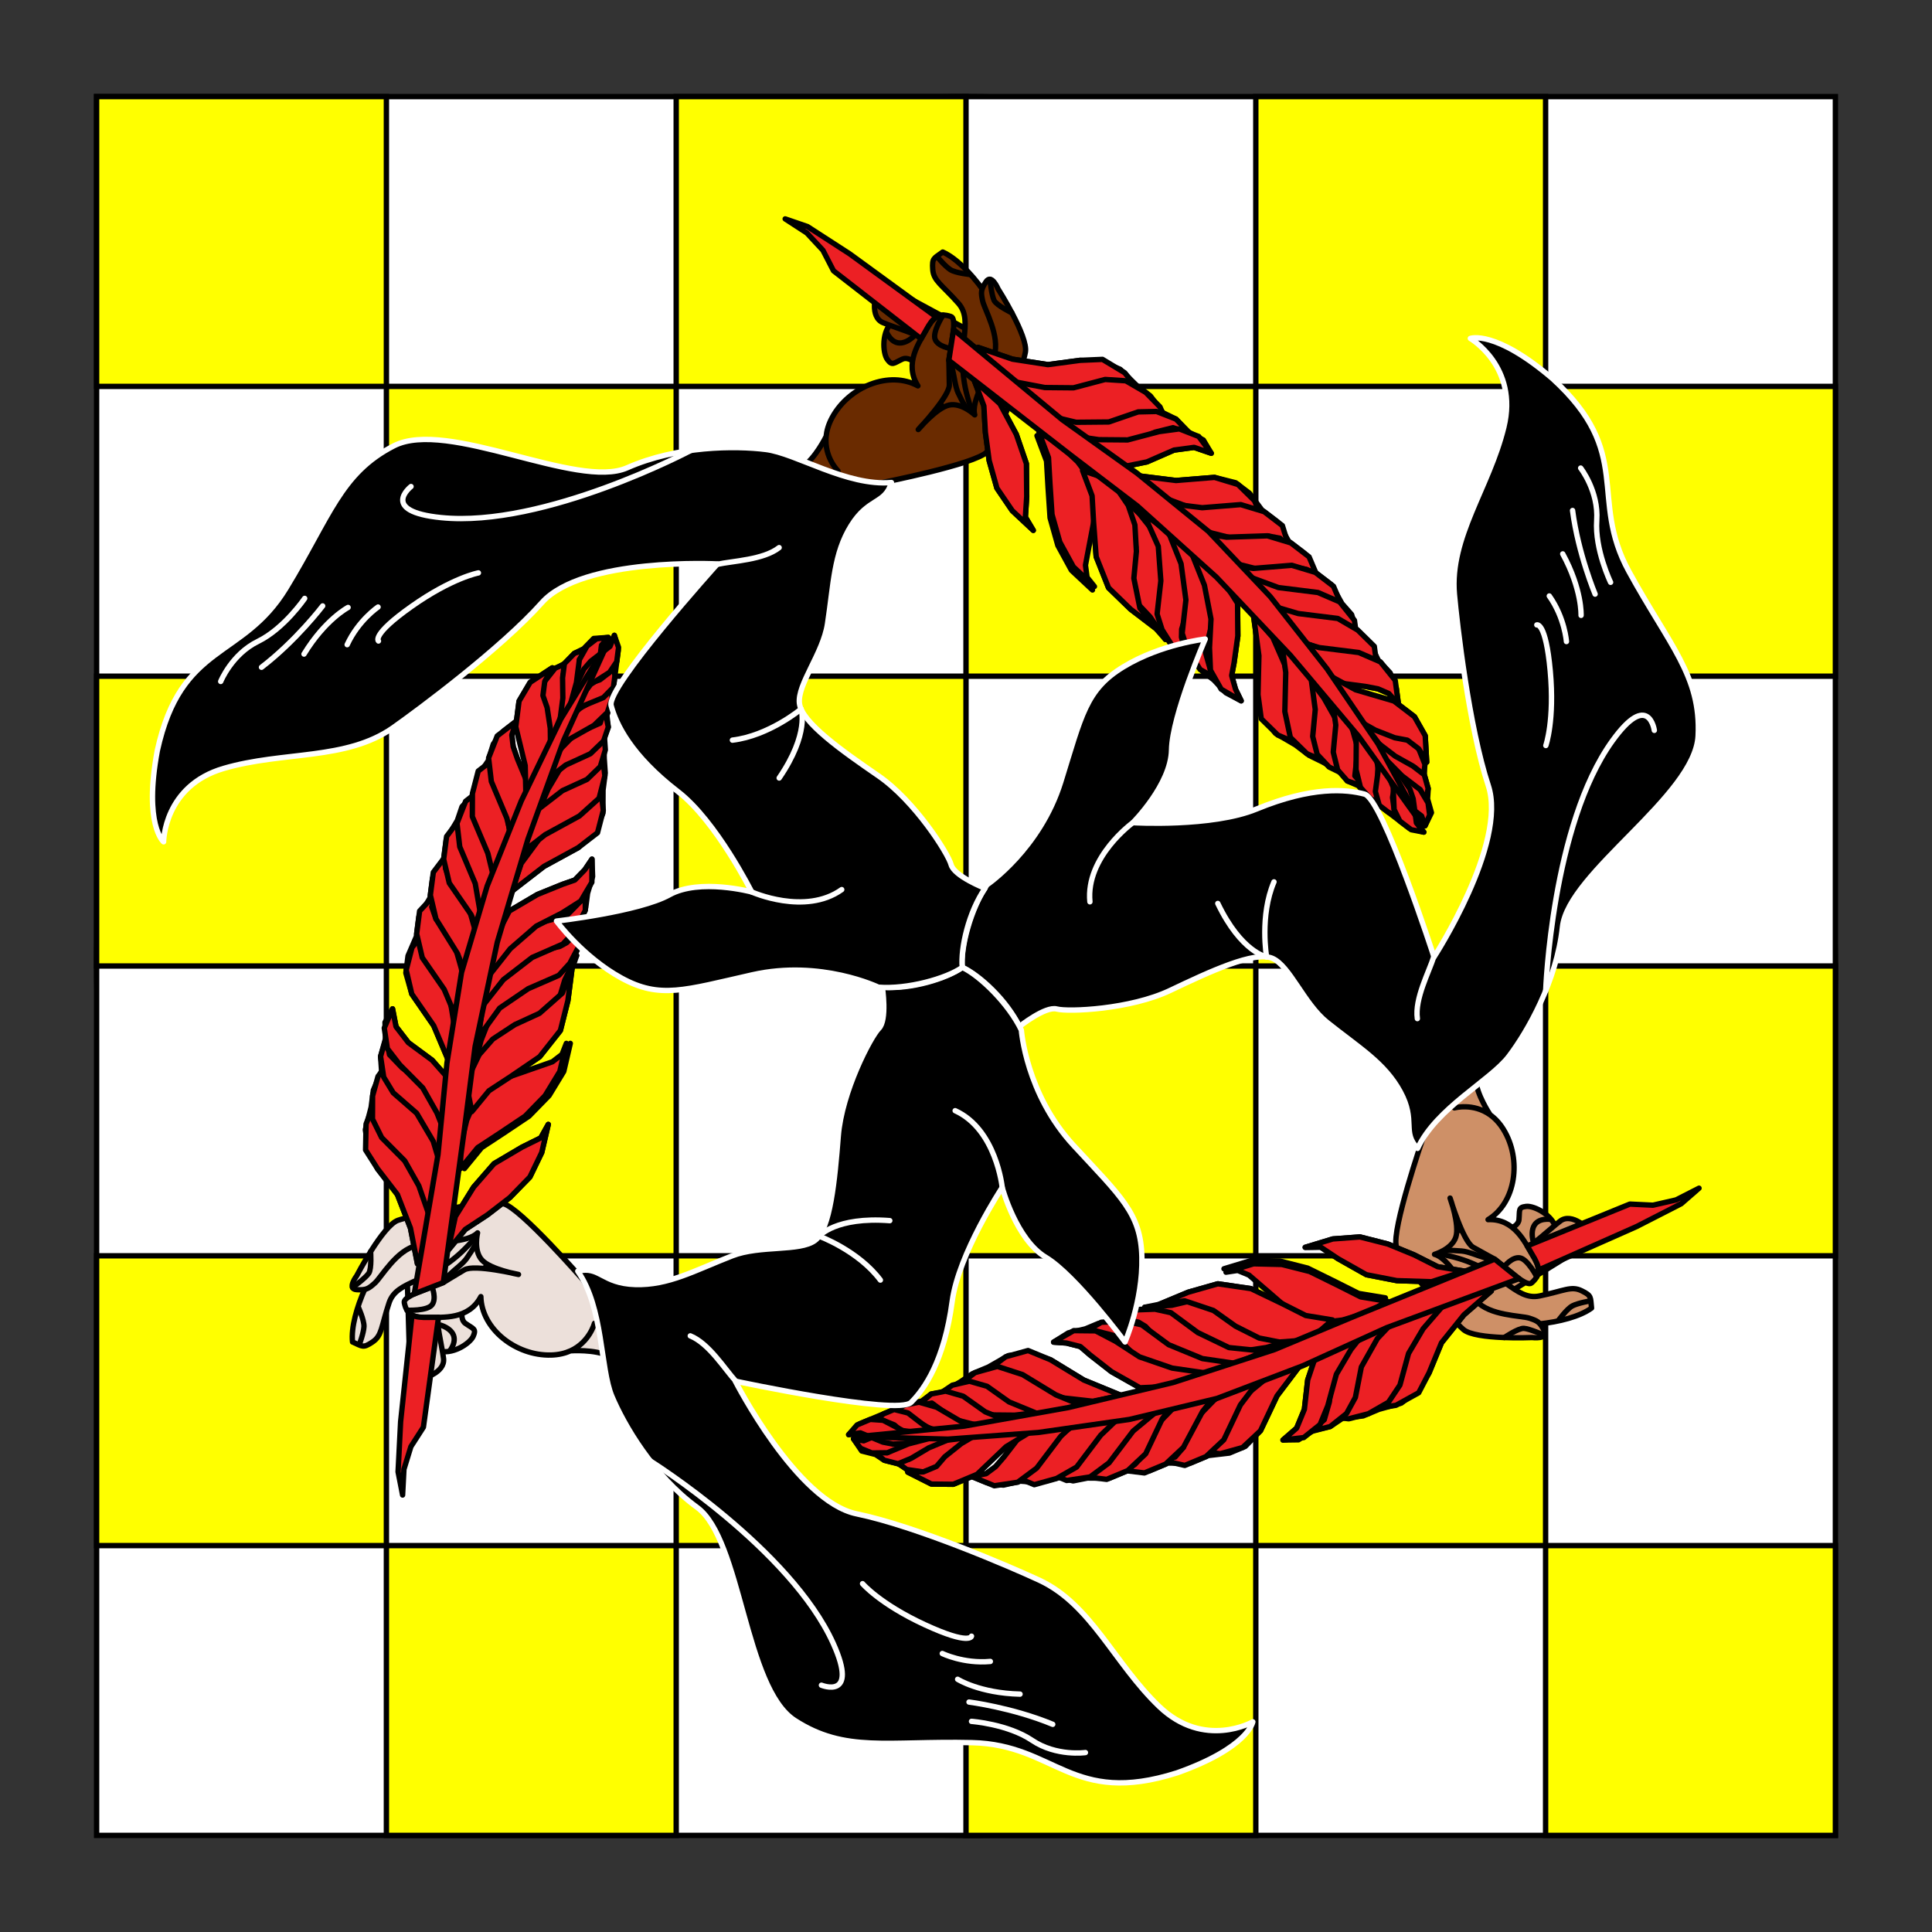 <?xml version="1.0" encoding="utf-8"?>
<!-- Generator: Adobe Illustrator 15.0.0, SVG Export Plug-In . SVG Version: 6.00 Build 0)  -->
<!DOCTYPE svg PUBLIC "-//W3C//DTD SVG 1.1//EN" "http://www.w3.org/Graphics/SVG/1.1/DTD/svg11.dtd">
<svg version="1.1" id="Layer_1" xmlns="http://www.w3.org/2000/svg" xmlns:xlink="http://www.w3.org/1999/xlink" x="0px" y="0px"
	 width="360px" height="360px" viewBox="0 0 360 360" enable-background="new 0 0 360 360" xml:space="preserve">
<rect x="0" y="0" width="360" height="360" fill="#333333" stroke="none"/>
<g id="Square">
	<g id="Field">
		<circle fill="#FFFFFF" stroke="#000000" stroke-miterlimit="10" cx="180" cy="180" r="162"/>
		<rect x="18" y="18" fill="#FFFFFF" stroke="#000000" stroke-miterlimit="10" width="324" height="324"/>
	</g>
	<g id="Layer_4_1_">
		<g>
			<rect x="126" y="126" fill="#FFFF00" stroke="#000000" stroke-miterlimit="10" width="54" height="54"/>
			<rect x="234" y="126" fill="#FFFF00" stroke="#000000" stroke-miterlimit="10" width="54" height="54"/>
			<rect x="72" y="72" fill="#FFFF00" stroke="#000000" stroke-miterlimit="10" width="54" height="54"/>
			<rect x="180" y="72" fill="#FFFF00" stroke="#000000" stroke-miterlimit="10" width="54" height="54"/>
			<rect x="72" y="288" fill="#FFFF00" stroke="#000000" stroke-miterlimit="10" width="54" height="54"/>
			<rect x="180" y="288" fill="#FFFF00" stroke="#000000" stroke-miterlimit="10" width="54" height="54"/>
			<rect x="72" y="180" fill="#FFFF00" stroke="#000000" stroke-miterlimit="10" width="54" height="54"/>
			<rect x="288" y="72" fill="#FFFF00" stroke="#000000" stroke-miterlimit="10" width="54" height="54"/>
			<rect x="288" y="288" fill="#FFFF00" stroke="#000000" stroke-miterlimit="10" width="54" height="54"/>
			<rect x="288" y="180" fill="#FFFF00" stroke="#000000" stroke-miterlimit="10" width="54" height="54"/>
			<rect x="180" y="180" fill="#FFFF00" stroke="#000000" stroke-miterlimit="10" width="54" height="54"/>
			<rect x="126" y="234" fill="#FFFF00" stroke="#000000" stroke-miterlimit="10" width="54" height="54"/>
			<rect x="234" y="234" fill="#FFFF00" stroke="#000000" stroke-miterlimit="10" width="54" height="54"/>
			<rect x="126" y="18" fill="#FFFF00" stroke="#000000" stroke-miterlimit="10" width="54" height="54"/>
			<rect x="234" y="18" fill="#FFFF00" stroke="#000000" stroke-miterlimit="10" width="54" height="54"/>
			<rect x="18" y="126" fill="#FFFF00" stroke="#000000" stroke-miterlimit="10" width="54" height="54"/>
			<rect x="18" y="234" fill="#FFFF00" stroke="#000000" stroke-miterlimit="10" width="54" height="54"/>
			<rect x="18" y="18" fill="#FFFF00" stroke="#000000" stroke-miterlimit="10" width="54" height="54"/>
		</g>
	</g>
	<g id="Layer_5_1_">
		<g>
			<g>
				<g>
					<g>
						<path fill="#ECE0DA" stroke="#000000" stroke-linejoin="round" stroke-miterlimit="10" d="M91.385,234.648l-4.676,7.309
							c0,0-1.477,3.579,0,4.627c1.477,1.045,2.092,0.982,1.477,2.398c-0.615,1.414-4.122,3.632-6.583,2.646
							c-2.46-0.983-1.476-13.135-1.476-13.135l11.259-8.646v4.801H91.385z"/>
						<path fill="none" stroke="#000000" stroke-miterlimit="10" d="M80.018,246.527c0,0,2.939,0.115,4.169,1.716
							c1.23,1.6-0.45,3.563-0.45,3.563"/>
					</g>
					<g>
						<path fill="#ECE0DA" stroke="#000000" stroke-linejoin="round" stroke-miterlimit="10" d="M76.373,255.042
							c0,0,0,1.385,1.2,1.754c1.199,0.37,5.399-1.041,5.076-3.655c-0.323-2.613-1.384-6.099-1.384-11.185
							c0-3.464,4.3-5.474,5.721-7.524c2.594-3.742,3.041-5.591,3.041-5.591l-5.902-1.132l-8.288,8.859L76.373,255.042z"/>
						<path fill="none" stroke="#000000" stroke-miterlimit="10" d="M76.261,251.167c0,0,2.581,0.948,2.881,1.976
							c0.3,1.023-0.598,3.674-0.598,3.674"/>
					</g>
					<g>
						<path fill="#ECE0DA" stroke="#000000" stroke-linejoin="round" stroke-miterlimit="10" d="M73.143,232.617
							c-3.137,2.031-8.029,12.09-7.455,17.441c1.897,0.834,1.938,1.2,3.727,0c1.79-1.199,1.605-2.86,3.082-7.291
							c1.477-4.429,7.66-3.507,14.212-10.15c6.552-6.645,2.399-4.614,2.399-4.614S76.281,230.586,73.143,232.617z"/>
						<path fill="none" stroke="#000000" stroke-miterlimit="10" d="M66.721,243.448c0,0,1.162,2.552,1.101,3.75
							c-0.061,1.2-0.893,3.429-0.893,3.429"/>
					</g>
					<g>
						<path fill="#ECE0DA" stroke="#000000" stroke-linejoin="round" stroke-miterlimit="10" d="M108.679,238.523
							c0,0-11.694-13.412-14.832-14.213c-3.138-0.8-16.858,2.092-19.689,3.075c-2.829,0.985-7.69,10.337-7.69,10.337
							s-1.872,2.461-0.044,2.584c1.828,0.123,2.239-0.168,3.427-1.229c1.19-1.063,4.039-6.188,7.813-6.979
							c3.776-0.789,9.475-0.465,11.321-2.373c0,0-0.799,3.262,0.8,5.047c1.6,1.783,6.83,2.705,6.83,2.705s-8.205-1.971-10.09-0.86
							c-1.886,1.108-3.919,2.37-3.919,2.37l-4.51,1.754c0,0-2.948,1.044-2.768,1.968c0.492,2.521,1.969,2.83,4.552,2.769
							c2.584-0.063,7.445,0.492,9.722-3.875c0.123,6.028,6.521,11.073,13.104,10.89c1.431-0.04,2.621-0.343,3.607-0.789
							c3.548-1.613,4.453-5.116,4.453-5.116s-0.905,3.503-4.453,5.116c0,0,4.575-0.318,7.099,0.974
							c2.522,1.293-0.431-6.828-0.431-6.828L108.679,238.523z"/>
						<path fill="none" stroke="#000000" stroke-linecap="round" stroke-linejoin="round" stroke-miterlimit="10" d="
							M75.837,244.137c0,0,3.75,0.18,4.658-0.998c0.907-1.179,0-3.373,0-3.373"/>
						<path fill="none" stroke="#000000" stroke-linecap="round" stroke-linejoin="round" stroke-miterlimit="10" d="M69.06,233.229
							c0,0,0.23,3.148-0.346,4.025c-0.577,0.877-3.025,2.654-3.025,2.654"/>
					</g>
					<g>
						<g>
							
								<path id="path18_3_" fill="#EC2024" stroke="#000000" stroke-linecap="round" stroke-linejoin="round" stroke-miterlimit="3" d="
								M105.436,138.243l-0.667,0.993l-2.532,2.905l-1.01,3.645l3.594-2.769l-0.599,0.461l-2.001,2.976l-1.539,3.573l-2.602,3.438
								l0.548-4.243l2.67-3.966l1.146-4.701L105.436,138.243z M104.326,134.322l1.334-1.984l-0.204,1.592l-1.935,2.451l-0.873,2.581
								l0.204-1.591L104.326,134.322z M90.967,141.764l-2.001,2.975l-1.009,3.643l-1.863,1.917l-0.874,2.58l-2.069,3.506
								l-0.48,3.712l-2.071,3.504l-0.478,3.712l-2.071,3.506l-0.479,3.718l-1.542,3.569l-0.408,3.186l1.109,3.915l4.085,5.917
								l2.889,6.843l1.08-4.176l0.085-4.838l0.785,2.258l1.216-5.232l-0.904-5.508l-0.327-1.658l2.033,5.114l1.218-5.234
								l-0.374-5.436l-0.395-1.133l2.564,5.185l1.078-4.177l0.019-4.309l0.41-3.182l0.463,0.599l1.745-5.165l0.685-5.299
								l0.138-1.062l0.443,4.909L95.6,160.15l4.788-3.694l-3.268,4.429l-1.744,5.167l5.986-4.618l6.386-3.487l3.06-2.836l1.54-3.576
								l0.02-4.308l0.409-3.183l-0.187-2.718l-0.052-3.777l0.805-2.061l-0.256-2.184l0.874-2.585l0.343-2.652l0.275-2.117
								l0.274-2.122l0.342-2.652l-0.72-2.787l-0.805,2.051l-1.797,1.386l0.208-1.593l1.266-1.453l-2.724,0.191l-1.864,1.914
								l-1.727,0.852l-1.865,1.918l-2.326,1.314l-1.401,2.514l1.471-3.042l-4.122,2.7l-2.07,3.507l-0.619,4.777l1.503,5.042
								l0.445,4.912l-1.643-3.988l-0.784-2.255l-0.255-2.19l0.873-2.586l-2.395,1.85l-1.934,2.444L90.967,141.764z M111.857,126.135
								l1.728-0.857l0.668-0.99l-0.735,1.521L111.857,126.135z M108.689,121.411l-0.735,1.523l-0.208,1.59l0.208-1.59
								L108.689,121.411z M109.564,135.537l1.13-0.394L109.564,135.537z M81.762,171.299l0.393,1.134L81.762,171.299z
								 M71.101,199.57l-1.537,3.576l-0.412,3.178l-1.078,4.183l0.579,3.847l1.709,3.455l3.694,4.789l2.428,6.243l1.299,6.638
								l1.675-4.639l0.55-4.238l1.677-4.637l1.146-4.701l0.684-5.307l1.216-5.237l-0.443-4.905l-3.76-4.258l-4.433-3.271
								l-2.306-2.99l-0.647-3.315l-1.405,2.515l0.117,3.247l-0.938,3.111L71.101,199.57z M72.966,197.657l0.069-0.53L72.966,197.657
								l-1.179-3.386l1.318,2.324l1.384,1.797l1.451,1.267l-0.991-0.668L72.966,197.657z M105.043,170.536l-0.348-0.392l1.726-0.859
								l1.865-1.917l-1.932,2.446l-0.781,0.788L105.043,170.536z M89.984,186.918l-0.82,6.359l1.997-2.973l-1.537,3.573
								l-1.009,3.644l-1.471,3.043l0.118,3.248l0.651,3.321l1.336-1.983l-1.611,4.101l-1.081,4.181l-0.014,4.312l3.198-3.9
								l4.122-2.709l4.722-3.161l3.732-3.83l2.734-4.494l1.218-5.234l-0.803,2.053l-1.8,1.381l-2.251,0.793l-6.18,1.896
								l-5.391,4.152l2.463-2.379l2.928-1.773l5.317-3.626l3.873-4.892l1.398-5.558l0.82-6.364l-0.068,0.53l0.87-2.583l-1.333,1.985
								l-0.251,0.853l0.986-2.373l1.477-3.048l-0.052-3.779l0.872-2.583l0.342-2.651l0.939-3.115l-0.119-3.245l-1.334,1.98
								l-1.865,1.917l-2.259,0.784l-4.704,1.898l-5.248,3.095l-2.806,5.032l-1.286,5.766L89.984,186.918z M104.29,176.37
								l0.599-0.461l1.377-1.255l1.867-1.915l-2.461,2.379L104.29,176.37z M83.497,232.979l3.195-3.896l4.123-2.706l4.191-3.231
								l3.735-3.824l2.206-4.566l1.216-5.238l-1.403,2.516l-3.463,1.711l-5.249,3.099l-3.799,4.357l-3.403,5.487L83.497,232.979z"/>
							
								<path id="path23_3_" fill="#EC2024" stroke="#000000" stroke-linecap="round" stroke-linejoin="round" stroke-miterlimit="3" d="
								M84.849,226.688l3.407-5.492l3.795-4.361l5.252-3.096l3.456-1.709l1.402-2.512l-1.216,5.231l-2.206,4.565l-3.728,3.828
								l-4.192,3.231l-4.123,2.706l-3.199,3.9L84.849,226.688z"/>
							
								<path id="path28_3_" fill="#EC2024" stroke="#000000" stroke-linecap="round" stroke-linejoin="round" stroke-miterlimit="3" d="
								M85.824,213.432l1.148-4.707l1.542-3.572l5.387-4.158l6.773-2.358l2.252-0.786l1.802-1.384l0.802-2.051l-1.216,5.231
								l-2.737,4.496l-3.726,3.832l-4.725,3.164l-4.122,2.703l-3.198,3.901L85.824,213.432z"/>
							
								<path id="path33_3_" fill="#EC2024" stroke="#000000" stroke-linecap="round" stroke-linejoin="round" stroke-miterlimit="3" d="
								M89.63,193.881l1.606-4.109l2.599-3.438l4.723-3.16l5.113-2.035l1.313-0.716l2.46-2.379l-2.205,4.569l-1.195,3.965
								l-4.19,3.23l-4.513,1.574l-3.591,2.77l-3.2,3.904L89.63,193.881z"/>
							
								<path id="path38_3_" fill="#EC2024" stroke="#000000" stroke-linecap="round" stroke-linejoin="round" stroke-miterlimit="3" d="
								M87.269,203.82l0.545-4.238l1.471-3.055l2.534-2.903l4.121-2.702l4.583-2.104l4.261-3.762l1.856-4.96l-0.825,6.363
								l-1.397,5.555l-3.863,4.894l-5.319,3.631l-4.123,2.702l-3.198,3.896L87.269,203.82z"/>
							
								<path id="path43_3_" fill="#EC2024" stroke="#000000" stroke-linecap="round" stroke-linejoin="round" stroke-miterlimit="3" d="
								M89.99,186.918l2.872-5.561l5.32-3.625l6.106-1.367l1.311-0.718l1.866-1.915l0.87-2.583l-0.017,4.31l-2.138,4.037
								l-2.046,2.242l-5.713,2.491l-5.321,3.623l-3.934,5.426L89.99,186.918z"/>
							
								<path id="path48_3_" fill="#EC2024" stroke="#000000" stroke-linecap="round" stroke-linejoin="round" stroke-miterlimit="3" d="
								M90.742,181.084l2.875-5.56l5.248-3.094l6.708-1.829l0.781-0.785l1.863-1.915l0.803-2.053l0.052,3.781l-2.138,4.034
								l-2.045,2.241l-5.714,2.498l-5.388,4.153l-3.865,4.898L90.742,181.084z"/>
							
								<path id="path53_3_" fill="#EC2024" stroke="#000000" stroke-linecap="round" stroke-linejoin="round" stroke-miterlimit="3" d="
								M92.026,175.321l2.872-5.561l5.254-3.088l4.696-1.903l2.259-0.786l1.861-1.915l1.335-1.983l-0.016,4.312l-2.071,3.504
								l-3.524,2.239l-4.765,2.428l-4.857,4.22l-3.867,4.899L92.026,175.321z"/>
							
								<path id="path58_3_" fill="#EC2024" stroke="#000000" stroke-linecap="round" stroke-linejoin="round" stroke-miterlimit="3" d="
								M79.39,231.371l0.618-4.77l-0.512-4.381l-3.096-5.256l-4.294-4.326l-1.382-1.798l-0.719-2.784l-0.186-2.721l-1.608,4.107
								l-0.09,4.836l2.242,3.521l3.691,4.788l2.428,6.25l1.299,6.638L79.39,231.371z"/>
							
								<path id="path63_3_" fill="#EC2024" stroke="#000000" stroke-linecap="round" stroke-linejoin="round" stroke-miterlimit="3" d="
								M82.351,220.973l0.294-6.435l-3.029-5.781l-4.29-4.327l-1.915-1.865l-0.719-2.787l0.343-2.65l-2.598,3.439l-1.011,3.639
								l-0.017,4.313l1.707,3.453l4.295,4.329l2.63,4.656l1.967,5.646L82.351,220.973z"/>
							
								<path id="path68_3_" fill="#EC2024" stroke="#000000" stroke-linecap="round" stroke-linejoin="round" stroke-miterlimit="3" d="
								M83.449,212.486l-0.377-5.438l-3.693-4.789l-4.43-3.269l-2.375-2.461l-0.65-3.318l-1.007,3.643l0.58,3.851l1.778,2.923
								l4.359,3.798l3.097,5.249l1.501,5.055L83.449,212.486z"/>
							
								<path id="path73_3_" fill="#EC2024" stroke="#000000" stroke-linecap="round" stroke-linejoin="round" stroke-miterlimit="3" d="
								M84.665,207.253l-0.376-5.438l-3.761-4.26l-4.432-3.271l-2.306-2.99l-0.647-3.315l-1.541,3.573l0.579,3.845l2.311,2.996
								l4.288,4.323l2.634,4.655l2.034,5.118L84.665,207.253z"/>
							
								<path id="path78_3_" fill="#EC2024" stroke="#000000" stroke-linecap="round" stroke-linejoin="round" stroke-miterlimit="3" d="
								M84.923,192.73l-0.905-5.506l-1.112-3.92l-1.71-3.454l-1.913-1.864l-0.188-2.719l0.272-2.119l-2.601,3.434l-1.078,4.173
								l1.04,4.447l4.09,5.918l2.89,6.847L84.923,192.73z"/>
							
								<path id="path83_3_" fill="#EC2024" stroke="#000000" stroke-linecap="round" stroke-linejoin="round" stroke-miterlimit="3" d="
								M86.877,185.975l-0.908-5.51l-1.112-3.913l-1.708-3.454l-1.915-1.865l-0.787-2.258l0.871-2.583l-3.131,3.369L77.641,174
								l1.042,4.447l4.087,5.918l2.889,6.848L86.877,185.975z"/>
							
								<path id="path88_3_" fill="#EC2024" stroke="#000000" stroke-linecap="round" stroke-linejoin="round" stroke-miterlimit="3" d="
								M88.895,178.691l-0.376-5.443l-1.111-3.916l-2.31-2.992l-1.315-2.329l-0.786-2.252l0.344-2.655l-2.6,3.439l-0.549,4.242
								l1.043,4.445l4.016,6.45l2.424,6.246L88.895,178.691z"/>
							
								<path id="path93_3_" fill="#EC2024" stroke="#000000" stroke-linecap="round" stroke-linejoin="round" stroke-miterlimit="3" d="
								M91.907,172.069l-0.909-5.507l-1.11-3.917l-1.71-3.454l-1.916-1.865l-0.715-2.787l0.272-2.12l-2.602,3.438l-0.546,4.239
								l1.043,4.445l4.085,5.919l2.888,6.846L91.907,172.069z"/>
							
								<path id="path98_3_" fill="#EC2024" stroke="#000000" stroke-linecap="round" stroke-linejoin="round" stroke-miterlimit="3" d="
								M92.059,166.703l0.688-5.306l-0.583-3.848l-1.641-3.986l-0.785-2.255l-0.189-2.721l0.805-2.052l-3.592,2.768l-1.605,4.105
								l0.511,4.378l2.887,6.844l1.23,7.171L92.059,166.703z"/>
							
								<path id="path103_3_" fill="#EC2024" stroke="#000000" stroke-linecap="round" stroke-linejoin="round" stroke-miterlimit="3" d="
								M94.405,161.078l0.685-5.308l-0.58-3.849l-1.112-3.913l-1.315-2.33l-0.256-2.188l0.872-2.581l-3.591,2.768l-1.078,4.174
								l-0.019,4.31l2.89,6.841l1.759,7.238L94.405,161.078z"/>
							
								<path id="path108_3_" fill="#EC2024" stroke="#000000" stroke-linecap="round" stroke-linejoin="round" stroke-miterlimit="3" d="
								M97.946,154.528l0.683-5.311l-0.576-3.843l-1.645-3.987l-0.786-2.257l-0.257-2.19l0.876-2.581l-3.591,2.772l-1.608,4.103
								l0.509,4.376l2.888,6.841l1.762,7.241L97.946,154.528z"/>
							
								<path id="path113_3_" fill="#EC2024" stroke="#000000" stroke-linecap="round" stroke-linejoin="round" stroke-miterlimit="3" d="
								M97.126,160.886l3.268-4.431l3.061-2.839l3.456-1.708l2.324-1.317l1.866-1.915l0.804-2.051l0.51,4.377l-1.079,4.172
								l-3.59,2.772l-6.378,3.487l-5.988,4.625L97.126,160.886z"/>
							
								<path id="path118_3_" fill="#EC2024" stroke="#000000" stroke-linecap="round" stroke-linejoin="round" stroke-miterlimit="3" d="
								M97.417,154.455l3.267-4.431l2.994-2.306l3.522-2.243l2.26-0.785l1.864-1.915l0.873-2.584l0.51,4.379l-1.077,4.175
								l-3.663,3.297l-6.378,3.49l-5.987,4.622L97.417,154.455z"/>
							
								<path id="path123_3_" fill="#EC2024" stroke="#000000" stroke-linecap="round" stroke-linejoin="round" stroke-miterlimit="3" d="
								M102.156,146.983l2.071-3.507l1.864-1.915l2.855-1.25l2.327-1.316l1.333-1.984l0.19,2.723l-0.944,3.11l-2.461,2.378
								l-4.585,2.101l-4.191,3.232L102.156,146.983z"/>
							
								<path id="path128_3_" fill="#EC2024" stroke="#000000" stroke-linecap="round" stroke-linejoin="round" stroke-miterlimit="3" d="
								M102.242,142.14l2.533-2.906l1.864-1.916l2.326-1.314l2.856-1.25l0.872-2.584l0.652,3.32l-0.875,2.584l-2.463,2.375
								l-4.583,2.104l-4.19,3.229L102.242,142.14z"/>
							
								<path id="path133_3_" fill="#EC2024" stroke="#000000" stroke-linecap="round" stroke-linejoin="round" stroke-miterlimit="3" d="
								M103.458,136.907l2.003-2.977l2.395-1.845l2.322-1.316l2.329-1.318l1.402-2.514l0.124,3.252l-0.876,2.582l-2.464,2.376
								l-4.647,2.635l-3.665,3.296L103.458,136.907z"/>
							
								<path id="path138_3_" fill="#EC2024" stroke="#000000" stroke-linecap="round" stroke-linejoin="round" stroke-miterlimit="3" d="
								M106.333,131.348l1.934-2.442l1.266-1.455l2.257-0.786l1.794-1.387l0.735-1.52l0.26,2.19l-0.276,2.119l-1.864,1.915
								l-3.985,1.641l-3.063,2.838L106.333,131.348z"/>
							
								<path id="path143_3_" fill="#EC2024" stroke="#000000" stroke-linecap="round" stroke-linejoin="round" stroke-miterlimit="3" d="
								M102.858,137.368l1.54-3.577l0.874-2.582l-0.188-2.722l-0.186-2.716l1.401-2.513l-2.857,1.246l-1.934,2.445l-0.938,3.113
								l0.441,4.909l-0.683,5.304L102.858,137.368z"/>
							
								<path id="path148_3_" fill="#EC2024" stroke="#000000" stroke-linecap="round" stroke-linejoin="round" stroke-miterlimit="3" d="
								M106.265,131.88l1.4-2.516l0.273-2.121l0.274-2.12l-0.256-2.189l1.336-1.981l-2.258,0.785l-1.864,1.914l-0.343,2.65
								l0.051,3.778l-0.546,4.242L106.265,131.88z"/>
							
								<path id="path153_3_" fill="#EC2024" stroke="#000000" stroke-linecap="round" stroke-linejoin="round" stroke-miterlimit="3" d="
								M108.794,128.969l1.933-2.444l0.808-2.05l0.271-2.12l0.273-2.124l1.268-1.453l-2.189,0.257l-1.796,1.386l-1.405,2.512
								l-0.547,4.243l-1.009,3.64L108.794,128.969z"/>
							
								<path id="path158_3_" fill="#EC2024" stroke="#000000" stroke-linecap="round" stroke-linejoin="round" stroke-miterlimit="3" d="
								M107.343,127.705l1.47-3.042l1.268-1.454l1.793-1.384l1.797-1.386l0.805-2.051l0.787,2.258l-0.342,2.648l-1.335,1.984
								l-3.522,2.242l-2.603,3.434L107.343,127.705z"/>
							
								<path id="path163_3_" fill="#EC2024" stroke="#000000" stroke-linecap="round" stroke-linejoin="round" stroke-miterlimit="3" d="
								M101.301,145.257l1.284-5.771l-0.049-3.778l-0.583-3.849l-0.788-2.255l0.343-2.653l1.404-2.51l-4.123,2.699l-2.071,3.505
								l-0.614,4.77l1.76,7.237l0.168,7.034L101.301,145.257z"/>
						</g>
						<path fill="#EC2024" stroke="#000000" stroke-linecap="round" stroke-linejoin="round" stroke-miterlimit="3" d="
							M77.186,241.109l4.431-25.971l1.66-17.039L86,181.203l4.774-16.098l6.368-15.888l7.355-15.225l8.879-14.48l-8.3,18.336
							l-6.706,18.538l-5.716,19.213l-4.125,19.405l-1.985,15.381l-3.939,28.602l0,0l-4.51,1.754c0,0-0.409,0.145-0.913,0.373
							L77.186,241.109z"/>
						
							<path id="path168_3_" fill="#EC2024" stroke="#000000" stroke-linecap="round" stroke-linejoin="round" stroke-miterlimit="3" d="
							M81.715,245.457l-2.82,20.477l-2.33,3.623l-1.295,4.215l-0.252,4.803l-0.844-4.323l0.474-9.335l2.121-19.883l-0.001,0.001
							c0.759,0.407,1.792,0.474,3.113,0.442c0.528-0.015,1.149,0,1.825-0.01L81.715,245.457z"/>
					</g>
				</g>
				<g>
					<g>
						<path fill="#CE9067" stroke="#000000" stroke-linejoin="round" stroke-miterlimit="10" d="M270.363,229.191l8.666,0.396
							c0,0,3.841-0.512,4.009-2.313c0.168-1.803-0.192-2.303,1.341-2.479c1.532-0.176,5.205,1.753,5.583,4.378
							c0.376,2.624-10.637,7.847-10.637,7.847l-13.117-5.429L270.363,229.191z"/>
						<path fill="none" stroke="#000000" stroke-miterlimit="10" d="M286.338,233.094c0,0-1.371-2.603-0.602-4.467
							c0.771-1.867,3.311-1.393,3.311-1.393"/>
					</g>
					<g>
						<path fill="#CE9067" stroke="#000000" stroke-linejoin="round" stroke-miterlimit="10" d="M295.534,231.994
							c0,0,1.196-0.691,0.918-1.917c-0.28-1.222-3.603-4.154-5.705-2.567c-2.101,1.588-4.587,4.248-8.993,6.791
							c-2.999,1.731-6.888-0.986-9.376-1.191c-4.539-0.375-6.362,0.16-6.362,0.16l1.973,5.678l11.814,2.748L295.534,231.994z"/>
						<path fill="none" stroke="#000000" stroke-miterlimit="10" d="M292.232,234.029c0,0-0.469-2.711,0.269-3.48
							c0.738-0.773,3.481-1.32,3.481-1.32"/>
					</g>
					<g>
						<path fill="#CE9067" stroke="#000000" stroke-linejoin="round" stroke-miterlimit="10" d="M277.727,246.005
							c3.328,1.701,14.483,0.908,18.834-2.267c-0.229-2.059,0.068-2.279-1.865-3.229c-1.934-0.948-3.279,0.04-7.854,0.978
							c-4.573,0.938-6.866-4.881-15.897-7.232c-9.029-2.352-5.194,0.229-5.194,0.229S274.4,244.301,277.727,246.005z"/>
						<path fill="none" stroke="#000000" stroke-miterlimit="10" d="M290.318,246.15c0,0,1.627-2.28,2.697-2.828
							c1.069-0.547,3.414-0.94,3.414-0.94"/>
					</g>
					<g>
						<path fill="#CE9067" stroke="#000000" stroke-linejoin="round" stroke-miterlimit="10" d="M265.075,212.275
							c0,0-5.769,16.834-4.894,19.951s10.238,13.555,12.508,15.513c2.269,1.959,12.797,1.491,12.797,1.491s3.065,0.393,2.26-1.254
							c-0.807-1.645-1.266-1.854-2.779-2.354c-1.513-0.499-7.379-0.402-9.949-3.275c-2.574-2.873-5.143-7.973-7.716-8.617
							c0,0,3.222-0.939,3.968-3.215c0.746-2.277-1.069-7.27-1.069-7.27s2.396,8.091,4.301,9.169c1.901,1.08,4.011,2.209,4.011,2.209
							l3.772,3.028c0,0,2.379,2.031,3.089,1.414c1.939-1.688,1.468-3.119,0.122-5.326c-1.347-2.208-3.297-6.693-8.218-6.48
							c5.16-3.121,6.33-11.187,2.877-16.795c-0.75-1.219-1.605-2.099-2.485-2.729c-3.17-2.269-6.657-1.297-6.657-1.297
							s3.487-0.972,6.657,1.297c0,0-2.563-3.805-2.704-6.637c-0.143-2.83-5.699,3.789-5.699,3.789L265.075,212.275z"/>
						<path fill="none" stroke="#000000" stroke-linecap="round" stroke-linejoin="round" stroke-miterlimit="10" d="
							M286.355,237.911c0,0-1.72-3.339-3.193-3.534c-1.473-0.197-2.921,1.686-2.921,1.686"/>
						<path fill="none" stroke="#000000" stroke-linecap="round" stroke-linejoin="round" stroke-miterlimit="10" d="
							M280.297,249.234c0,0,2.612-1.773,3.659-1.713c1.049,0.063,3.813,1.291,3.813,1.291"/>
					</g>
					<g>
						<g>
							
								<path id="path18_2_" fill="#EC2024" stroke="#000000" stroke-linecap="round" stroke-linejoin="round" stroke-miterlimit="3" d="
								M179.851,265.225l1.192,0.08l3.782,0.742l3.661-0.949l-4.195-1.728l0.7,0.288l3.577,0.244l3.863-0.455l4.276,0.535
								l-3.948,1.646l-4.769-0.329l-4.646,1.359L179.851,265.225z M177.011,268.146l-2.387-0.164l1.482-0.621l3.089,0.451
								l2.671-0.535l-1.479,0.619L177.011,268.146z M190.133,275.993l3.576,0.246l3.661-0.945l2.592,0.651l2.671-0.53l4.07,0.039
								l3.456-1.44l4.069,0.041l3.453-1.441l4.071,0.039l3.46-1.443l3.862-0.45l2.961-1.237l2.836-2.92l3.082-6.496l4.481-5.924
								l-4.156,1.152l-4.23,2.346l1.563-1.809l-5.141,1.563l-4.318,3.539l-1.273,1.112l3.414-4.317l-5.143,1.562l-4.521,3.043
								l-0.784,0.907l3.209-4.813l-4.156,1.155l-3.74,2.138l-2.963,1.236l0.289-0.701l-5.346,1.072l-4.932,2.058l-0.989,0.408
								l4.031-2.837l0.49-0.206l-5.595-2.298l5.471,0.616l5.346-1.074l-6.99-2.874l-6.215-3.788l-3.984-1.232l-3.867,0.455
								l-3.74,2.137l-2.961,1.237l-2.26,1.521l-3.246,1.933l-2.186,0.334l-1.764,1.314l-2.676,0.535l-2.467,1.029l-1.971,0.821
								l-1.975,0.823l-2.468,1.029l-2.054,2.016l2.179-0.329l2.099,0.862l-1.483,0.619l-1.89-0.371l1.527,2.265l2.588,0.657
								l1.602,1.068l2.595,0.656l2.301,1.355l2.877-0.043l-3.37,0.248l4.4,2.221l4.072,0.039l4.445-1.854l3.613-3.822l4.033-2.842
								l-2.634,3.418l-1.562,1.808l-1.769,1.313l-2.677,0.539l2.801,1.147l3.084,0.454L190.133,275.993z M166.153,265.718
								l-1.605-1.069l-1.191-0.084l1.684-0.123L166.153,265.718z M163.647,270.823l1.686-0.125l1.48-0.615l-1.48,0.615
								L163.647,270.823z M175.442,263l-0.906-0.779L175.442,263z M220.313,269.199l0.787-0.907L220.313,269.199z M250.129,264.296
								l3.866-0.457l2.956-1.231l4.16-1.157l3.043-2.425l2.136-3.207l2.302-5.596l4.193-5.224l5.098-4.442l-4.854,0.867
								l-3.944,1.643l-4.854,0.867l-4.643,1.356l-4.938,2.062l-5.145,1.563l-4.027,2.839l-1.808,5.386l-0.617,5.475l-1.436,3.492
								l-2.55,2.218l2.881-0.038l2.754-1.727l3.162-0.744L250.129,264.296z M247.539,263.637l-0.493,0.204L247.539,263.637
								l-2.342,2.715l1.353-2.304l0.865-2.101l0.371-1.887l-0.083,1.191L247.539,263.637z M208.012,249.417l-0.164,0.498
								l-1.606-1.065l-2.593-0.656l3.082,0.449l1.072,0.282L208.012,249.417z M229.729,254.27l5.922-2.474l-3.575-0.241l3.864-0.455
								l3.66-0.947l3.369-0.25l2.754-1.725l2.551-2.225l-2.387-0.166l4.357-0.654l4.158-1.154l3.742-2.143l-4.977-0.82l-4.407-2.214
								l-5.1-2.509l-5.183-1.316l-5.262-0.121l-5.143,1.562l2.181-0.331l2.093,0.87l1.813,1.554l4.733,4.403l6.291,2.592
								l-3.289-0.942l-3.002-1.648l-5.799-2.793l-6.174-0.909l-5.51,1.567l-5.922,2.475l0.492-0.205l-2.67,0.536l2.385,0.161
								l0.861-0.209l-2.547,0.334l-3.377,0.245l-3.246,1.934l-2.675,0.537l-2.467,1.029l-3.169,0.745l-2.75,1.725l2.382,0.163
								l2.592,0.66l1.81,1.563l3.996,3.121l5.305,3l5.76-0.086l5.637-1.77L229.729,254.27z M213.443,247.152l-0.7-0.286
								l-1.774-0.565l-2.592-0.66l3.291,0.94L213.443,247.152z M272.863,236.857l-4.973-0.82l-4.406-2.217l-4.893-2.016
								l-5.181-1.322l-5.06,0.375l-5.146,1.565l2.88-0.044l3.215,2.146l5.307,2.996l5.675,1.109l6.454,0.204L272.863,236.857z"/>
							
								<path id="path23_2_" fill="#EC2024" stroke="#000000" stroke-linecap="round" stroke-linejoin="round" stroke-miterlimit="3" d="
								M266.74,238.832l-6.461-0.205l-5.676-1.105l-5.307-3l-3.21-2.139l-2.875,0.04l5.14-1.562l5.059-0.375l5.179,1.316
								l4.896,2.014l4.404,2.219l4.979,0.818L266.74,238.832z"/>
							
								<path id="path28_2_" fill="#EC2024" stroke="#000000" stroke-linecap="round" stroke-linejoin="round" stroke-miterlimit="3" d="
								M254.771,244.614l-4.65,1.36l-3.866,0.45l-6.293-2.588l-5.429-4.685l-1.809-1.557l-2.099-0.869l-2.177,0.33l5.139-1.563
								l5.264,0.122l5.181,1.31l5.103,2.513l4.402,2.217l4.979,0.82L254.771,244.614z"/>
							
								<path id="path33_2_" fill="#EC2024" stroke="#000000" stroke-linecap="round" stroke-linejoin="round" stroke-miterlimit="3" d="
								M235.936,251.093l-4.36,0.662l-4.276-0.53l-5.098-2.51l-4.32-3.41l-1.275-0.777l-3.291-0.942l5.059-0.375l4.031-0.946
								l4.896,2.012l3.619,3.123l4.194,1.726l4.979,0.819L235.936,251.093z"/>
							
								<path id="path38_2_" fill="#EC2024" stroke="#000000" stroke-linecap="round" stroke-linejoin="round" stroke-miterlimit="3" d="
								M245.725,248.169l-3.945,1.647l-3.377,0.252l-3.781-0.742l-4.402-2.217l-4.111-2.92l-5.389-1.81l-5.225,0.873l5.924-2.468
								l5.508-1.566l6.168,0.899l5.807,2.79l4.398,2.221l4.977,0.818L245.725,248.169z"/>
							
								<path id="path43_2_" fill="#EC2024" stroke="#000000" stroke-linecap="round" stroke-linejoin="round" stroke-miterlimit="3" d="
								M229.729,254.264l-6.252,0.291l-5.799-2.795l-4.234-4.604l-1.279-0.776l-2.592-0.657l-2.674,0.536l3.742-2.142l4.564-0.166
								l2.965,0.65l5.016,3.701l5.799,2.797l6.666,0.692L229.729,254.264z"/>
							
								<path id="path48_2_" fill="#EC2024" stroke="#000000" stroke-linecap="round" stroke-linejoin="round" stroke-miterlimit="3" d="
								M224.298,256.529l-6.252,0.289l-5.304-2.998l-4.939-4.894l-1.066-0.284l-2.592-0.656l-2.18,0.33l3.248-1.936l4.563-0.166
								l2.964,0.651l5.02,3.7l6.289,2.59l6.177,0.898L224.298,256.529z"/>
							
								<path id="path53_2_" fill="#EC2024" stroke="#000000" stroke-linecap="round" stroke-linejoin="round" stroke-miterlimit="3" d="
								M218.666,258.296l-6.252,0.296l-5.303-3.006l-3.995-3.116l-1.812-1.563l-2.589-0.655l-2.386-0.165l3.742-2.144l4.072,0.043
								l3.701,1.933l4.483,2.913l6.084,2.095l6.177,0.898L218.666,258.296z"/>
							
								<path id="path58_2_" fill="#EC2024" stroke="#000000" stroke-linecap="round" stroke-linejoin="round" stroke-miterlimit="3" d="
								M273.523,241.217l-4.438,1.85l-3.54,2.634l-3.003,5.31l-1.602,5.883l-0.863,2.096L258.025,261l-2.265,1.521l4.362-0.662
								l4.232-2.34l1.93-3.703l2.303-5.592l4.197-5.227l5.098-4.441L273.523,241.217z"/>
							
								<path id="path63_2_" fill="#EC2024" stroke="#000000" stroke-linecap="round" stroke-linejoin="round" stroke-miterlimit="3" d="
								M263.04,243.852l-5.722,2.963l-3.491,5.514l-1.603,5.879l-0.656,2.591l-2.057,2.019l-2.467,1.029l4.275,0.526l3.658-0.942
								l3.742-2.142l2.139-3.205l1.603-5.884l2.716-4.605l3.906-4.525L263.04,243.852z"/>
							
								<path id="path68_2_" fill="#EC2024" stroke="#000000" stroke-linecap="round" stroke-linejoin="round" stroke-miterlimit="3" d="
								M255.139,247.145l-4.521,3.045l-2.299,5.593l-0.616,5.472l-0.944,3.287l-2.549,2.223l3.658-0.949l3.044-2.426l1.644-3.002
								l1.109-5.674l2.997-5.307l3.627-3.827L255.139,247.145z"/>
							
								<path id="path73_2_" fill="#EC2024" stroke="#000000" stroke-linecap="round" stroke-linejoin="round" stroke-miterlimit="3" d="
								M250.001,248.708l-4.524,3.045l-1.807,5.386l-0.617,5.475l-1.436,3.492l-2.549,2.217l3.867-0.45l3.037-2.425l1.438-3.5
								l1.603-5.875l2.715-4.608l3.414-4.319L250.001,248.708z"/>
							
								<path id="path78_2_" fill="#EC2024" stroke="#000000" stroke-linecap="round" stroke-linejoin="round" stroke-miterlimit="3" d="
								M237.294,255.745l-4.317,3.537l-2.836,2.921l-2.137,3.209L227.346,268l-2.262,1.521l-1.973,0.824l4.277,0.534l4.151-1.151
								l3.332-3.125l3.079-6.502l4.482-5.927L237.294,255.745z"/>
							
								<path id="path83_2_" fill="#EC2024" stroke="#000000" stroke-linecap="round" stroke-linejoin="round" stroke-miterlimit="3" d="
								M230.466,257.43l-4.315,3.543l-2.834,2.92l-2.14,3.205l-0.655,2.592l-1.563,1.811l-2.673,0.536l4.482,1.026l3.944-1.646
								l3.33-3.125l3.084-6.499l4.483-5.925L230.466,257.43z"/>
							
								<path id="path88_2_" fill="#EC2024" stroke="#000000" stroke-linecap="round" stroke-linejoin="round" stroke-miterlimit="3" d="
								M223.15,259.326l-4.524,3.047l-2.838,2.921l-1.437,3.497l-1.357,2.302l-1.559,1.808l-2.472,1.031l4.279,0.529l3.946-1.646
								l3.328-3.123l3.576-6.705l4.198-5.221L223.15,259.326z"/>
							
								<path id="path93_2_" fill="#EC2024" stroke="#000000" stroke-linecap="round" stroke-linejoin="round" stroke-miterlimit="3" d="
								M215.91,260.027l-4.314,3.541l-2.839,2.918l-2.136,3.21l-0.657,2.592l-2.057,2.011l-1.972,0.825l4.275,0.535l3.946-1.646
								l3.327-3.127l3.082-6.498l4.486-5.924L215.91,260.027z"/>
							
								<path id="path98_2_" fill="#EC2024" stroke="#000000" stroke-linecap="round" stroke-linejoin="round" stroke-miterlimit="3" d="
								M211.188,262.58l-4.94,2.059l-3.041,2.426l-2.631,3.416l-1.56,1.808l-2.264,1.522l-2.179,0.33l4.192,1.728l4.357-0.664
								l3.536-2.631l4.483-5.923l5.594-4.65L211.188,262.58z"/>
							
								<path id="path103_2_" fill="#EC2024" stroke="#000000" stroke-linecap="round" stroke-linejoin="round" stroke-miterlimit="3" d="
								M205.143,263.359l-4.94,2.063l-3.042,2.426l-2.834,2.92l-1.359,2.305l-1.767,1.316l-2.671,0.535l4.191,1.727l4.153-1.155
								l3.741-2.136l4.48-5.926l5.389-5.144L205.143,263.359z"/>
							
								<path id="path108_2_" fill="#EC2024" stroke="#000000" stroke-linecap="round" stroke-linejoin="round" stroke-miterlimit="3" d="
								M197.7,263.568l-4.941,2.063l-3.04,2.421l-2.631,3.418l-1.563,1.811l-1.769,1.316l-2.672,0.531l4.192,1.725l4.357-0.658
								l3.536-2.629l4.479-5.922l5.391-5.146L197.7,263.568z"/>
							
								<path id="path113_2_" fill="#EC2024" stroke="#000000" stroke-linecap="round" stroke-linejoin="round" stroke-miterlimit="3" d="
								M203.613,261.1l-5.471-0.615l-3.988-1.23l-3.207-2.139l-2.303-1.354l-2.59-0.657l-2.18,0.328l3.535-2.631l4.152-1.15
								l4.195,1.724l6.207,3.78l6.999,2.873L203.613,261.1z"/>
							
								<path id="path118_2_" fill="#EC2024" stroke="#000000" stroke-linecap="round" stroke-linejoin="round" stroke-miterlimit="3" d="
								M197.9,264.063l-5.473-0.614l-3.492-1.439l-3.703-1.929l-1.812-1.564l-2.59-0.656l-2.673,0.537l3.537-2.633l4.154-1.154
								l4.687,1.522l6.212,3.779l6.994,2.874L197.9,264.063z"/>
							
								<path id="path123_2_" fill="#EC2024" stroke="#000000" stroke-linecap="round" stroke-linejoin="round" stroke-miterlimit="3" d="
								M189.061,263.695l-4.074-0.041l-2.59-0.656l-2.509-1.85l-2.302-1.355l-2.386-0.163l2.264-1.524l3.166-0.738l3.289,0.943
								l4.111,2.92l4.895,2.013L189.061,263.695z"/>
							
								<path id="path128_2_" fill="#EC2024" stroke="#000000" stroke-linecap="round" stroke-linejoin="round" stroke-miterlimit="3" d="
								M184.823,266.042l-3.784-0.742l-2.591-0.655l-2.301-1.356l-2.51-1.849l-2.674,0.537l2.55-2.227l2.676-0.533l3.288,0.945
								l4.111,2.915l4.895,2.017L184.823,266.042z"/>
							
								<path id="path133_2_" fill="#EC2024" stroke="#000000" stroke-linecap="round" stroke-linejoin="round" stroke-miterlimit="3" d="
								M179.683,267.605l-3.58-0.246l-2.794-1.151l-2.302-1.353l-2.305-1.358l-2.877,0.043l2.754-1.731l2.674-0.531l3.289,0.945
								l4.606,2.707l4.688,1.525L179.683,267.605z"/>
							
								<path id="path138_2_" fill="#EC2024" stroke="#000000" stroke-linecap="round" stroke-linejoin="round" stroke-miterlimit="3" d="
								M173.432,267.895l-3.083-0.451l-1.894-0.373l-1.808-1.562l-2.1-0.856l-1.684,0.123l1.768-1.32l1.972-0.821l2.591,0.657
								l3.414,2.631l3.989,1.232L173.432,267.895z"/>
							
								<path id="path143_2_" fill="#EC2024" stroke="#000000" stroke-linecap="round" stroke-linejoin="round" stroke-miterlimit="3" d="
								M180.382,267.893l-3.866,0.457l-2.674,0.533l-2.262,1.523l-2.258,1.519l-2.878,0.044l2.508,1.852l3.084,0.451l3.166-0.744
								l4.03-2.836l4.934-2.061L180.382,267.893z"/>
							
								<path id="path148_2_" fill="#EC2024" stroke="#000000" stroke-linecap="round" stroke-linejoin="round" stroke-miterlimit="3" d="
								M173.926,267.688l-2.879,0.047l-1.974,0.822l-1.973,0.822l-1.769,1.316l-2.384-0.166l1.81,1.563l2.59,0.657l2.467-1.03
								l3.247-1.932l3.946-1.646L173.926,267.688z"/>
							
								<path id="path153_2_" fill="#EC2024" stroke="#000000" stroke-linecap="round" stroke-linejoin="round" stroke-miterlimit="3" d="
								M170.141,266.953l-3.083-0.452l-2.179,0.326l-1.972,0.825l-1.975,0.822l-1.892-0.369l1.316,1.767l2.099,0.864l2.878-0.039
								l3.947-1.649l3.657-0.946L170.141,266.953z"/>
							
								<path id="path158_2_" fill="#EC2024" stroke="#000000" stroke-linecap="round" stroke-linejoin="round" stroke-miterlimit="3" d="
								M169.771,268.84l-3.37,0.249l-1.893-0.371l-2.096-0.86l-2.098-0.863l-2.179,0.329l1.563-1.812l2.464-1.025l2.386,0.162
								l3.702,1.93l4.276,0.537L169.771,268.84z"/>
							
								<path id="path163_2_" fill="#EC2024" stroke="#000000" stroke-linecap="round" stroke-linejoin="round" stroke-miterlimit="3" d="
								M187.993,265.298l-5.642,1.772l-3.246,1.934l-3.043,2.428l-1.558,1.812l-2.471,1.028l-2.875,0.039l4.398,2.221l4.072,0.041
								l4.438-1.854l5.388-5.142l6.006-3.663L187.993,265.298z"/>
						</g>
						<path fill="#EC2024" stroke="#000000" stroke-linecap="round" stroke-linejoin="round" stroke-miterlimit="3" d="
							M283.061,238.254l-24.707,9.15l-15.586,7.08l-15.996,6.091l-16.328,3.916l-16.942,2.427l-16.862,1.243l-16.979-0.449
							l20.029-1.979l19.407-3.463l19.495-4.654l18.869-6.131l14.313-5.971l26.735-10.891h0.001l3.772,3.029
							c0,0,0.329,0.281,0.782,0.604L283.061,238.254z"/>
						
							<path id="path168_2_" fill="#EC2024" stroke="#000000" stroke-linecap="round" stroke-linejoin="round" stroke-miterlimit="3" d="
							M284.561,232.161l19.144-7.797l4.303,0.206l4.3-0.985l4.283-2.183l-3.32,2.894l-8.322,4.256l-18.28,8.105v0.002
							c-0.022-0.861-0.481-1.79-1.172-2.918c-0.274-0.45-0.575-0.996-0.919-1.577L284.561,232.161z"/>
					</g>
				</g>
				<g>
					<g>
						<path fill="#6A2B00" stroke="#000000" stroke-linejoin="round" stroke-miterlimit="10" d="M176.165,76.925l-3.992-7.704
							c0,0-2.363-3.068-4.007-2.313c-1.645,0.755-1.899,1.319-2.816,0.079c-0.919-1.24-1.085-5.385,1-7.024
							c2.084-1.638,12.113,5.29,12.113,5.29l1.858,14.072L176.165,76.925z"/>
						<path fill="none" stroke="#000000" stroke-miterlimit="10" d="M171.558,61.14c0,0-1.569,2.487-3.569,2.752
							c-2.001,0.266-2.859-2.17-2.859-2.17"/>
					</g>
					<g>
						<path fill="#6A2B00" stroke="#000000" stroke-linejoin="round" stroke-miterlimit="10" d="M166.006,53.727
							c0,0-1.198-0.692-2.119,0.162c-0.918,0.856-1.797,5.198,0.628,6.225c2.425,1.025,5.973,1.85,10.379,4.393
							c3,1.731,2.589,6.459,3.652,8.716c1.945,4.119,3.322,5.429,3.322,5.429l3.932-4.545L182.273,62.5L166.006,53.727z"/>
						<path fill="none" stroke="#000000" stroke-miterlimit="10" d="M169.419,55.567c0,0-2.112,1.761-3.149,1.508
							c-1.038-0.252-2.884-2.354-2.884-2.354"/>
					</g>
					<g>
						<path fill="#6A2B00" stroke="#000000" stroke-linejoin="round" stroke-miterlimit="10" d="M187.043,62.142
							c-0.189-3.733-6.456-12.998-11.379-15.178c-1.669,1.228-2.008,1.08-1.863,3.229c0.146,2.149,1.674,2.821,4.773,6.313
							c3.097,3.493-0.794,8.387,1.685,17.384c2.479,8.998,2.798,4.386,2.798,4.386S187.232,65.875,187.043,62.142z"/>
						<path fill="none" stroke="#000000" stroke-miterlimit="10" d="M180.873,51.165c0,0-2.787-0.27-3.797-0.922
							c-1.008-0.654-2.52-2.487-2.52-2.487"/>
					</g>
					<g>
						<path fill="#6A2B00" stroke="#000000" stroke-linejoin="round" stroke-miterlimit="10" d="M164.16,89.964
							c0,0,17.462-3.422,19.724-5.739c2.263-2.317,6.617-15.644,7.181-18.587c0.563-2.945-5.105-11.829-5.105-11.829
							s-1.195-2.852-2.217-1.33c-1.02,1.52-0.973,2.022-0.646,3.583c0.322,1.56,3.34,6.591,2.137,10.255
							c-1.203,3.666-4.334,8.438-3.604,10.991c0,0-2.425-2.322-4.769-1.83c-2.346,0.492-5.759,4.561-5.759,4.561
							s5.808-6.12,5.79-8.309c-0.018-2.187-0.093-4.578-0.093-4.578l0.738-4.782c0,0,0.571-3.076-0.321-3.381
							c-2.43-0.836-3.434,0.288-4.673,2.557c-1.238,2.269-4.148,6.203-1.503,10.357c-5.284-2.908-12.852,0.111-15.984,5.905
							c-0.68,1.258-1.014,2.44-1.119,3.518c-0.379,3.877,2.205,6.415,2.205,6.415s-2.583-2.537-2.205-6.415
							c0,0-2.014,4.121-4.394,5.659c-2.38,1.539,6.129,3.043,6.129,3.043L164.16,89.964z"/>
						<path fill="none" stroke="#000000" stroke-linecap="round" stroke-linejoin="round" stroke-miterlimit="10" d="
							M175.718,58.715c0,0-2.03,3.158-1.464,4.533c0.565,1.375,2.92,1.688,2.92,1.688"/>
						<path fill="none" stroke="#000000" stroke-linecap="round" stroke-linejoin="round" stroke-miterlimit="10" d="M188.555,58.3
							c0,0-2.844-1.375-3.313-2.313c-0.471-0.938-0.787-3.948-0.787-3.948"/>
					</g>
					<g>
						<g>
							
								<path id="path18_1_" fill="#EC2024" stroke="#000000" stroke-linecap="round" stroke-linejoin="round" stroke-miterlimit="3" d="
								M252.625,137.295l-0.525-1.074l-1.25-3.645l-2.651-2.698l0.603,4.497l-0.101-0.75l-1.576-3.221l-2.327-3.119l-1.675-3.971
								l3.399,2.596l2.1,4.294l3.498,3.343L252.625,137.295z M256.577,138.294l1.05,2.148l-1.275-0.973l-1.156-2.901l-1.797-2.045
								l1.273,0.972L256.577,138.294z M256.811,123.004l-1.576-3.22l-2.649-2.697l-0.729-2.57l-1.797-2.047l-2-3.544l-2.977-2.272
								l-1.999-3.546l-2.976-2.27l-2.002-3.546l-2.979-2.274l-2.319-3.12l-2.554-1.945l-3.946-0.997l-7.168,0.579l-7.369-0.919
								l3.076,3.023l4.146,2.492l-2.347-0.447l3.922,3.668l5.224,1.972l1.601,0.546l-5.443-0.797l3.921,3.671l4.897,2.395
								l1.178,0.225l-5.772-0.372l3.079,3.022l3.721,2.172l2.553,1.945l-0.752,0.101l3.603,4.094l4.248,3.242l0.849,0.652
								l-4.473-2.071l-0.425-0.322l0.807,5.994l-2.2-5.045l-3.604-4.094l1.006,7.493l-0.173,7.275l0.926,4.067l2.329,3.122
								l3.719,2.172l2.555,1.944l2.444,1.197l3.3,1.844l1.381,1.727l2.02,0.871l1.804,2.049l2.125,1.622l1.696,1.298l1.699,1.299
								l2.126,1.622l2.772,0.771l-1.375-1.723l-0.301-2.249l1.275,0.976l0.625,1.822l1.197-2.453l-0.726-2.571l0.125-1.921
								l-0.728-2.575l0.022-2.673l-1.478-2.47l1.9,2.795l-0.277-4.919l-2.004-3.546l-3.823-2.925l-5.119-1.218l-4.478-2.072
								l4.276,0.571l2.345,0.448l2.023,0.875l1.803,2.049l-0.404-3l-1.149-2.897L256.811,123.004z M259.902,148.911l-0.125,1.925
								l0.525,1.073l-0.951-1.396L259.902,148.911z M265.576,148.529l-0.951-1.397l-1.273-0.975l1.273,0.975L265.576,148.529z
								 M252.902,142.225l-0.221,1.174L252.902,142.225z M235.836,100.266l-1.178-0.227L235.836,100.266z M216.684,76.896
								l-2.33-3.12l-2.545-1.944l-3.082-3.025l-3.623-1.42l-3.844-0.248l-5.996,0.803l-6.619-1.019l-6.398-2.193l3.179,3.77
								l3.397,2.596l3.174,3.77l3.498,3.342l4.254,3.245l3.926,3.674l4.473,2.069l5.565-1.127l5.054-2.204l3.74-0.503l3.195,1.098
								l-1.475-2.474l-2.873-1.523l-2.224-2.368L216.684,76.896z M217.407,79.468l0.424,0.327L217.407,79.468l3.521,0.673
								l-2.671-0.021l-2.25,0.3l-1.821,0.624l1.074-0.525L217.407,79.468z M224.855,120.809l0.514-0.105l-0.12,1.924l0.729,2.575
								l-1.151-2.896l-0.292-1.071L224.855,120.809z M218.197,99.576l-5.1-3.891l1.576,3.217l-2.326-3.119l-2.649-2.695
								l-1.899-2.794l-2.871-1.523l-3.201-1.098l1.049,2.15l-2.746-3.446l-3.077-3.025l-3.729-2.168l1.78,4.72l0.284,4.924
								l0.378,5.67l1.45,5.148l2.525,4.616l3.924,3.672l-1.377-1.723l-0.293-2.248l0.438-2.346l1.447-6.301l-0.901-6.744l0.828,3.32
								l0.073,3.424l0.479,6.417l2.3,5.8l4.111,3.99l5.104,3.89l-0.424-0.323l1.801,2.045l-1.053-2.147l-0.613-0.644l1.563,2.04
								l1.902,2.802l3.298,1.845l1.802,2.047l2.125,1.623l2.228,2.371l2.871,1.52l-1.049-2.145l-0.727-2.575l0.447-2.348
								l0.709-5.021l-0.057-6.093l-2.953-4.945l-4.351-3.997L218.197,99.576z M220.18,117.239l0.102,0.75l0.396,1.819l0.725,2.574
								l-0.832-3.321L220.18,117.239z M181.553,70.928l1.776,4.715l0.282,4.924l0.701,5.245l1.444,5.147l2.854,4.193l3.928,3.672
								l-1.477-2.471l0.25-3.856l-0.062-6.094l-1.873-5.469l-3.052-5.691L181.553,70.928z"/>
							
								<path id="path23_1_" fill="#EC2024" stroke="#000000" stroke-linecap="round" stroke-linejoin="round" stroke-miterlimit="3" d="
								M186.323,75.244l3.054,5.698l1.881,5.467l0.055,6.096l-0.248,3.848l1.474,2.47l-3.92-3.669l-2.854-4.194l-1.449-5.142
								l-0.703-5.247l-0.282-4.925l-1.779-4.72L186.323,75.244z"/>
							
								<path id="path28_1_" fill="#EC2024" stroke="#000000" stroke-linecap="round" stroke-linejoin="round" stroke-miterlimit="3" d="
								M197.316,82.717l3.502,3.347l2.326,3.122l0.903,6.744l-1.344,7.044l-0.442,2.346l0.297,2.251l1.373,1.719l-3.922-3.668
								l-2.527-4.619l-1.455-5.142l-0.375-5.673l-0.281-4.922l-1.778-4.721L197.316,82.717z"/>
							
								<path id="path33_1_" fill="#EC2024" stroke="#000000" stroke-linecap="round" stroke-linejoin="round" stroke-miterlimit="3" d="
								M212.346,95.79l2.754,3.444l1.678,3.971l0.375,5.668l-0.793,5.447l-0.035,1.494l0.83,3.321l-2.854-4.194l-2.836-3.017
								l-0.704-5.246l0.895-4.696l-0.604-4.495l-1.779-4.722L212.346,95.79z"/>
							
								<path id="path38_1_" fill="#EC2024" stroke="#000000" stroke-linecap="round" stroke-linejoin="round" stroke-miterlimit="3" d="
								M204.917,88.773l3.399,2.593l1.908,2.798l1.246,3.647l0.281,4.921l-0.473,5.021l1.129,5.569l3.367,4.088l-5.101-3.896
								l-4.11-3.987l-2.305-5.791l-0.484-6.423l-0.278-4.921l-1.778-4.718L204.917,88.773z"/>
							
								<path id="path43_1_" fill="#EC2024" stroke="#000000" stroke-linecap="round" stroke-linejoin="round" stroke-miterlimit="3" d="
								M218.193,99.58l3.379,5.268l0.479,6.418l-1.869,5.971l-0.031,1.497l0.725,2.573l1.802,2.046l-3.724-2.169l-2.428-3.872
								l-0.918-2.892l0.697-6.194l-0.478-6.419l-2.733-6.12L218.193,99.58z"/>
							
								<path id="path48_1_" fill="#EC2024" stroke="#000000" stroke-linecap="round" stroke-linejoin="round" stroke-miterlimit="3" d="
								M222.872,103.151l3.378,5.268l0.055,6.092l-1.769,6.724l0.289,1.067l0.726,2.571l1.375,1.723l-3.298-1.845l-2.426-3.87
								l-0.919-2.892l0.693-6.197l-0.901-6.741l-2.31-5.799L222.872,103.151z"/>
							
								<path id="path53_1_" fill="#EC2024" stroke="#000000" stroke-linecap="round" stroke-linejoin="round" stroke-miterlimit="3" d="
								M227.219,107.144l3.383,5.268l0.047,6.093l-0.701,5.019l-0.448,2.35l0.729,2.569l1.049,2.148l-3.729-2.17l-1.999-3.547
								l-0.177-4.17l0.277-5.342l-1.227-6.316l-2.311-5.799L227.219,107.144z"/>
							
								<path id="path58_1_" fill="#EC2024" stroke="#000000" stroke-linecap="round" stroke-linejoin="round" stroke-miterlimit="3" d="
								M185,68.175l3.818,2.919l4.052,1.749l6.101-0.055l5.893-1.554l2.246-0.3l2.771,0.772l2.451,1.199l-2.754-3.446l-4.145-2.495
								l-4.172,0.181l-5.992,0.8l-6.625-1.021l-6.397-2.193L185,68.175z"/>
							
								<path id="path63_1_" fill="#EC2024" stroke="#000000" stroke-linecap="round" stroke-linejoin="round" stroke-miterlimit="3" d="
								M192.521,75.938l5.427,3.472l6.521,0.268l5.891-1.552l2.574-0.727l2.773,0.771l2.124,1.623l-1.681-3.968l-2.646-2.697
								l-3.726-2.17l-3.846-0.25l-5.896,1.555l-5.348-0.05l-5.871-1.118L192.521,75.938z"/>
							
								<path id="path68_1_" fill="#EC2024" stroke="#000000" stroke-linecap="round" stroke-linejoin="round" stroke-miterlimit="3" d="
								M199.325,81.133l4.897,2.392l5.991-0.803l5.046-2.203l3.32-0.826l3.199,1.097l-2.651-2.693l-3.624-1.423l-3.421,0.077
								l-5.468,1.877l-6.096,0.057l-5.129-1.227L199.325,81.133z"/>
							
								<path id="path73_1_" fill="#EC2024" stroke="#000000" stroke-linecap="round" stroke-linejoin="round" stroke-miterlimit="3" d="
								M203.247,84.801l4.899,2.395l5.565-1.128l5.052-2.203l3.741-0.503l3.195,1.098l-2.324-3.123l-3.619-1.419l-3.75,0.503
								l-5.891,1.552l-5.347-0.046l-5.449-0.798L203.247,84.801z"/>
							
								<path id="path78_1_" fill="#EC2024" stroke="#000000" stroke-linecap="round" stroke-linejoin="round" stroke-miterlimit="3" d="
								M215.695,92.287l5.221,1.97l3.947,0.997l3.849,0.246l2.571-0.725l2.447,1.198l1.699,1.295l-1.675-3.97l-3.075-3.02
								l-4.371-1.323l-7.17,0.583l-7.375-0.919L215.695,92.287z"/>
							
								<path id="path83_1_" fill="#EC2024" stroke="#000000" stroke-linecap="round" stroke-linejoin="round" stroke-miterlimit="3" d="
								M220.568,97.357l5.226,1.967l3.947,0.996l3.844,0.248l2.571-0.726l2.35,0.447l1.803,2.045l-1.354-4.395l-3.396-2.594
								l-4.371-1.321l-7.172,0.579l-7.371-0.921L220.568,97.357z"/>
							
								<path id="path88_1_" fill="#EC2024" stroke="#000000" stroke-linecap="round" stroke-linejoin="round" stroke-miterlimit="3" d="
								M225.868,102.746l4.899,2.396l3.948,0.997l3.746-0.504l2.673,0.024l2.346,0.447l2.127,1.623l-1.68-3.971l-3.398-2.596
								l-4.369-1.319l-7.596,0.253l-6.619-1.025L225.868,102.746z"/>
							
								<path id="path93_1_" fill="#EC2024" stroke="#000000" stroke-linecap="round" stroke-linejoin="round" stroke-miterlimit="3" d="
								M230.096,108.666l5.223,1.965l3.947,0.998l3.85,0.247l2.57-0.726l2.771,0.774l1.701,1.295l-1.678-3.971l-3.398-2.593
								l-4.371-1.319l-7.169,0.579l-7.373-0.924L230.096,108.666z"/>
							
								<path id="path98_1_" fill="#EC2024" stroke="#000000" stroke-linecap="round" stroke-linejoin="round" stroke-miterlimit="3" d="
								M234.666,111.48l4.253,3.249l3.623,1.42l4.272,0.572l2.345,0.447l2.45,1.197l1.375,1.723l-0.602-4.495l-2.753-3.443
								l-4.048-1.746l-7.369-0.921l-6.826-2.521L234.666,111.48z"/>
							
								<path id="path103_1_" fill="#EC2024" stroke="#000000" stroke-linecap="round" stroke-linejoin="round" stroke-miterlimit="3" d="
								M238.365,116.325l4.255,3.248l3.623,1.421l3.944,0.995l2.677,0.026l2.022,0.871l1.799,2.046l-0.603-4.495l-3.075-3.021
								l-3.723-2.171l-7.371-0.917l-7.146-2.097L238.365,116.325z"/>
							
								<path id="path108_1_" fill="#EC2024" stroke="#000000" stroke-linecap="round" stroke-linejoin="round" stroke-miterlimit="3" d="
								M242.266,122.667l4.26,3.246l3.617,1.423l4.275,0.569l2.348,0.449l2.023,0.872l1.797,2.049l-0.604-4.495l-2.75-3.444
								l-4.043-1.748l-7.369-0.918l-7.152-2.096L242.266,122.667z"/>
							
								<path id="path113_1_" fill="#EC2024" stroke="#000000" stroke-linecap="round" stroke-linejoin="round" stroke-miterlimit="3" d="
								M237.172,118.778l2.203,5.045l0.927,4.069l-0.247,3.846l-0.021,2.672l0.727,2.573l1.374,1.723l-4.048-1.746l-3.072-3.022
								l-0.604-4.495l0.168-7.266l-1.011-7.499L237.172,118.778z"/>
							
								<path id="path118_1_" fill="#EC2024" stroke="#000000" stroke-linecap="round" stroke-linejoin="round" stroke-miterlimit="3" d="
								M242.596,122.246l2.202,5.044l0.501,3.746l0.182,4.172l-0.449,2.351l0.727,2.571l1.801,2.047l-4.047-1.748l-3.078-3.02
								l-1.023-4.82l0.167-7.269l-1.009-7.496L242.596,122.246z"/>
							
								<path id="path123_1_" fill="#EC2024" stroke="#000000" stroke-linecap="round" stroke-linejoin="round" stroke-miterlimit="3" d="
								M246.695,130.085l2.003,3.547l0.726,2.571l-0.346,3.098l-0.021,2.672l1.051,2.147l-2.453-1.197l-2.223-2.373l-0.828-3.321
								l0.475-5.021l-0.704-5.245L246.695,130.085z"/>
							
								<path id="path128_1_" fill="#EC2024" stroke="#000000" stroke-linecap="round" stroke-linejoin="round" stroke-miterlimit="3" d="
								M250.85,132.581l1.248,3.647l0.728,2.571l-0.023,2.671l-0.347,3.099l1.802,2.047l-3.2-1.095l-1.801-2.05l-0.826-3.321
								l0.471-5.02l-0.701-5.245L250.85,132.581z"/>
							
								<path id="path133_1_" fill="#EC2024" stroke="#000000" stroke-linecap="round" stroke-linejoin="round" stroke-miterlimit="3" d="
								M254.771,136.25l1.576,3.224l0.4,2.997l-0.021,2.669l-0.021,2.675l1.473,2.471l-2.877-1.519l-1.796-2.05l-0.825-3.322
								l0.043-5.342l-1.022-4.822L254.771,136.25z"/>
							
								<path id="path138_1_" fill="#EC2024" stroke="#000000" stroke-linecap="round" stroke-linejoin="round" stroke-miterlimit="3" d="
								M258.148,141.519l1.148,2.896l0.626,1.825l-0.448,2.347l0.305,2.248l0.949,1.396l-2.025-0.869l-1.697-1.299l-0.727-2.572
								l0.572-4.271l-0.93-4.071L258.148,141.519z"/>
							
								<path id="path143_1_" fill="#EC2024" stroke="#000000" stroke-linecap="round" stroke-linejoin="round" stroke-miterlimit="3" d="
								M254.671,135.501l2.33,3.121l1.796,2.047l2.452,1.198l2.444,1.196l1.477,2.471l0.35-3.097l-1.15-2.897l-2.229-2.369
								l-4.472-2.073l-4.251-3.242L254.671,135.501z"/>
							
								<path id="path148_1_" fill="#EC2024" stroke="#000000" stroke-linecap="round" stroke-linejoin="round" stroke-miterlimit="3" d="
								M257.721,141.196l1.479,2.469l1.7,1.297l1.697,1.297l2.023,0.874l1.048,2.148l0.45-2.349l-0.725-2.572l-2.127-1.621
								l-3.295-1.846l-3.4-2.594L257.721,141.196z"/>
							
								<path id="path153_1_" fill="#EC2024" stroke="#000000" stroke-linecap="round" stroke-linejoin="round" stroke-miterlimit="3" d="
								M258.977,144.841l1.151,2.896l1.371,1.725l1.7,1.295l1.701,1.298l0.625,1.823l0.871-2.023l-0.301-2.25l-1.475-2.472
								l-3.4-2.594l-2.647-2.695L258.977,144.841z"/>
							
								<path id="path158_1_" fill="#EC2024" stroke="#000000" stroke-linecap="round" stroke-linejoin="round" stroke-miterlimit="3" d="
								M260.797,144.216l1.9,2.795l0.623,1.824l0.305,2.245l0.301,2.249l1.374,1.724l-2.35-0.447l-2.12-1.62l-1.053-2.149
								l-0.18-4.171l-1.674-3.97L260.797,144.216z"/>
							
								<path id="path163_1_" fill="#EC2024" stroke="#000000" stroke-linecap="round" stroke-linejoin="round" stroke-miterlimit="3" d="
								M248.618,130.207l4.356,3.998l3.297,1.846l3.625,1.42l2.346,0.446l2.127,1.624l1.471,2.471l-0.273-4.919l-2.004-3.546
								l-3.821-2.918l-7.147-2.094l-6.177-3.372L248.618,130.207z"/>
						</g>
						<path fill="#EC2024" stroke="#000000" stroke-linecap="round" stroke-linejoin="round" stroke-miterlimit="3" d="
							M177.664,61.396l20.279,16.824l13.925,9.956l13.271,10.808l11.557,12.185l10.574,13.458l9.506,13.982l8.104,14.93
							l-11.729-16.356l-12.702-15.077l-13.782-14.555l-14.742-13.277l-12.328-9.408l-22.797-17.71l-0.002-0.001l0.738-4.782
							c0,0,0.081-0.427,0.131-0.979v0.002H177.664z"/>
						
							<path id="path168_1_" fill="#EC2024" stroke="#000000" stroke-linecap="round" stroke-linejoin="round" stroke-miterlimit="3" d="
							M171.638,63.144l-16.324-12.68l-1.973-3.829l-3.004-3.229l-4.031-2.619l4.166,1.432l7.848,5.078l16.16,11.779v-0.003
							c-0.734,0.454-1.307,1.315-1.941,2.476c-0.252,0.464-0.574,0.996-0.905,1.584L171.638,63.144z"/>
					</g>
				</g>
			</g>
			<g>
				<g>
					<path stroke="#FFFFFF" stroke-linecap="round" stroke-linejoin="round" stroke-miterlimit="10" d="M264.146,213.989
						c-2.957-3.089-0.265-5.068-3.195-10.517c-2.934-5.445-7.729-8.22-13.682-12.988c-4.336-3.477-6.914-10.501-10.184-11.917
						c-3.268-1.417-11.598,2.432-19.031,5.98c-7.436,3.548-18.998,4.04-21.143,3.466s-6.967,3.279-6.967,3.279
						c-2.305-4.852-7.354-9.537-10.642-11.049c-0.336-3.604,1.566-10.959,4.617-15.378c0,0,9.852-6.687,13.734-19.159
						s4.675-17.191,11.695-21.458s15.235-5.172,15.235-5.172s-6.177,14.221-6.284,20.678c-0.109,6.456-7.208,13.539-7.208,13.539
						s14.743,0.881,23.042-2.541c10.328-4.259,16.729-3.691,20.133-2.779c3.404,0.911,12.945,30.356,12.945,30.356
						s13.701-21.123,10.113-31.949c-3.584-10.824-5.811-29.999-6.317-35.675c-0.928-10.653,6.462-19.82,9.216-31.107
						c2.754-11.288-6.244-16.536-6.244-16.536s4.57-1.68,15.291,7.476c15.311,13.965,6.705,22.131,14.229,35.902
						s13.49,19.491,12.923,30.689c-0.568,11.198-24.188,25.475-25.277,35.586c-1.088,10.113-6.518,19.537-9.965,24.083
						C277.734,201.35,267.66,206.418,264.146,213.989z"/>
					<path fill="none" stroke="#FFFFFF" stroke-linecap="round" stroke-linejoin="round" stroke-miterlimit="10" d="
						M203.089,168.039c-0.813-8.376,8.005-14.746,8.005-14.746"/>
					<path fill="none" stroke="#FFFFFF" stroke-linecap="round" stroke-linejoin="round" stroke-miterlimit="10" d="
						M226.921,168.345c4.38,9.122,9.089,9.955,9.089,9.955"/>
					<path fill="none" stroke="#FFFFFF" stroke-linecap="round" stroke-linejoin="round" stroke-miterlimit="10" d="
						M237.389,164.325c-2.705,6.324-1.379,13.975-1.379,13.975"/>
					<path fill="none" stroke="#FFFFFF" stroke-linecap="round" stroke-linejoin="round" stroke-miterlimit="10" d="
						M264.104,189.803c-0.522-3.709,2.172-8.691,3.074-11.558"/>
					<path fill="none" stroke="#FFFFFF" stroke-linecap="round" stroke-linejoin="round" stroke-miterlimit="10" d="
						M288.016,184.621c0,0,1.125-30.885,12.422-46.573c6.801-9.441,7.821-1.957,7.821-1.957"/>
					<path fill="none" stroke="#FFFFFF" stroke-linecap="round" stroke-linejoin="round" stroke-miterlimit="10" d="
						M288.044,138.916c0,0,1.661-4.689,0.819-13.899c-0.842-9.211-2.499-8.575-2.499-8.575"/>
					<path fill="none" stroke="#FFFFFF" stroke-linecap="round" stroke-linejoin="round" stroke-miterlimit="10" d="
						M291.883,119.543c0,0-0.306-4.406-3.195-8.491"/>
					<path fill="none" stroke="#FFFFFF" stroke-linecap="round" stroke-linejoin="round" stroke-miterlimit="10" d="
						M294.611,114.666c0,0,0.205-4.809-3.418-11.455"/>
					<path fill="none" stroke="#FFFFFF" stroke-linecap="round" stroke-linejoin="round" stroke-miterlimit="10" d="
						M297.225,110.705c0,0-3.135-7.461-4.201-15.583"/>
					<path fill="none" stroke="#FFFFFF" stroke-linecap="round" stroke-linejoin="round" stroke-miterlimit="10" d="
						M300.111,108.506c0,0-2.959-6.107-2.582-11.546c0.375-5.439-2.995-9.743-2.995-9.743"/>
				</g>
				<g>
					<path stroke="#FFFFFF" stroke-linecap="round" stroke-linejoin="round" stroke-miterlimit="10" d="M107.658,236.861
						c4.153-1.016,4.522,2.308,10.706,2.492c6.183,0.185,10.982-2.584,18.088-5.353c5.178-2.019,12.55-0.739,15.412-2.86
						c2.86-2.123,3.691-11.26,4.338-19.474c0.645-8.213,6-18.474,7.57-20.042c1.569-1.568,0.644-7.674,0.644-7.674
						c5.352,0.429,11.936-1.602,14.888-3.693c3.289,1.514,8.708,6.838,11.01,11.688c0,0,0.863,11.877,9.723,21.475
						c8.859,9.6,12.552,12.645,12.736,20.857c0.185,8.214-3.139,15.779-3.139,15.779s-9.229-12.457-14.766-15.779
						c-5.537-3.321-8.12-13.014-8.12-13.014s-8.136,12.329-9.322,21.228c-1.475,11.075-5.167,16.335-7.66,18.825
						c-2.491,2.492-32.761-3.967-32.761-3.967s11.443,22.426,22.61,24.731c11.167,2.308,28.886,9.968,34.053,12.367
						c9.69,4.521,13.937,15.503,22.334,23.533c8.397,8.027,17.442,2.86,17.442,2.86s-0.83,4.798-14.121,9.505
						c-19.748,6.275-22.518-5.261-38.205-5.629c-15.689-0.369-23.626,1.938-33.039-4.151c-9.413-6.093-9.967-33.687-18.18-39.686
						c-8.214-5.999-13.659-15.413-15.874-20.673C111.812,254.95,112.458,243.691,107.658,236.861z"/>
					<path fill="none" stroke="#FFFFFF" stroke-linecap="round" stroke-linejoin="round" stroke-miterlimit="10" d="
						M177.981,206.961c7.662,3.482,8.768,14.305,8.768,14.305"/>
					<path fill="none" stroke="#FFFFFF" stroke-linecap="round" stroke-linejoin="round" stroke-miterlimit="10" d="
						M165.799,227.448c-10.089-0.771-13.166,2.894-13.166,2.894"/>
					<path fill="none" stroke="#FFFFFF" stroke-linecap="round" stroke-linejoin="round" stroke-miterlimit="10" d="
						M164.046,238.523c-4.122-5.508-11.413-8.183-11.413-8.183"/>
					<path fill="none" stroke="#FFFFFF" stroke-linecap="round" stroke-linejoin="round" stroke-miterlimit="10" d="
						M128.624,248.919c3.476,1.399,6.443,6.226,8.473,8.44"/>
					<path fill="none" stroke="#FFFFFF" stroke-linecap="round" stroke-linejoin="round" stroke-miterlimit="10" d="
						M121.159,272.218c0,0,26.184,16.417,34.12,34.043c4.777,10.611-2.215,7.753-2.215,7.753"/>
					<path fill="none" stroke="#FFFFFF" stroke-linecap="round" stroke-linejoin="round" stroke-miterlimit="10" d="
						M160.724,295.094c0,0,3.23,3.785,11.628,7.66c8.397,3.876,8.675,2.124,8.675,2.124"/>
					<path fill="none" stroke="#FFFFFF" stroke-linecap="round" stroke-linejoin="round" stroke-miterlimit="10" d="
						M175.582,308.108c0,0,3.969,1.938,8.953,1.477"/>
					<path fill="none" stroke="#FFFFFF" stroke-linecap="round" stroke-linejoin="round" stroke-miterlimit="10" d="
						M178.443,312.908c0,0,4.06,2.583,11.627,2.768"/>
					<path fill="none" stroke="#FFFFFF" stroke-linecap="round" stroke-linejoin="round" stroke-miterlimit="10" d="
						M180.564,317.153c0,0,8.029,1.015,15.598,4.15"/>
					<path fill="none" stroke="#FFFFFF" stroke-linecap="round" stroke-linejoin="round" stroke-miterlimit="10" d="
						M181.027,320.751c0,0,6.768,0.491,11.291,3.537c4.521,3.045,9.935,2.276,9.935,2.276"/>
				</g>
				<g>
					<path stroke="#FFFFFF" stroke-linecap="round" stroke-linejoin="round" stroke-miterlimit="10" d="M166.108,89.911
						c-1.197,4.105-4.257,2.763-7.51,8.026c-3.251,5.262-3.254,10.803-4.408,18.341c-0.843,5.494-5.638,11.239-5.229,14.778
						c0.406,3.539,7.904,8.826,14.696,13.492c6.79,4.666,12.998,14.434,13.571,16.577c0.574,2.145,6.324,4.394,6.324,4.394
						c-3.049,4.421-4.582,11.138-4.249,14.74c-2.953,2.093-10.272,4.124-15.625,3.693c0,0-10.718-5.19-23.46-2.317
						c-12.741,2.874-17.225,4.551-24.43,0.602c-7.206-3.947-12.098-10.607-12.098-10.607s15.405-1.762,21.05-4.897
						c5.646-3.133,15.33-0.527,15.33-0.527s-6.61-13.208-13.722-18.685c-8.853-6.816-11.562-12.643-12.473-16.046
						c-0.913-3.405,19.817-26.39,19.817-26.39s-25.143-1.303-32.725,7.215c-7.581,8.517-23.074,20.033-27.736,23.309
						c-8.762,6.131-20.396,4.316-31.548,7.575c-11.153,3.258-11.199,13.675-11.199,13.675s-3.74-3.12-1.172-16.982
						c4.439-20.241,15.814-16.871,23.979-30.273c8.164-13.402,10.134-21.43,20.116-26.536c9.981-5.107,34.155,8.21,43.457,4.097
						c9.303-4.114,20.178-4.123,25.841-3.411C148.367,84.464,157.795,90.653,166.108,89.911z"/>
					<path fill="none" stroke="#FFFFFF" stroke-linecap="round" stroke-linejoin="round" stroke-miterlimit="10" d="
						M156.842,165.763c-6.848,4.893-16.772,0.44-16.772,0.44"/>
					<path fill="none" stroke="#FFFFFF" stroke-linecap="round" stroke-linejoin="round" stroke-miterlimit="10" d="M145.19,144.97
						c5.71-8.355,4.078-12.849,4.078-12.849"/>
					<path fill="none" stroke="#FFFFFF" stroke-linecap="round" stroke-linejoin="round" stroke-miterlimit="10" d="
						M136.476,137.915c6.83-0.818,12.792-5.794,12.792-5.794"/>
					<path fill="none" stroke="#FFFFFF" stroke-linecap="round" stroke-linejoin="round" stroke-miterlimit="10" d="
						M145.183,102.039c-2.951,2.309-8.613,2.466-11.546,3.118"/>
					<path fill="none" stroke="#FFFFFF" stroke-linecap="round" stroke-linejoin="round" stroke-miterlimit="10" d="M128.739,83.923
						c0,0-27.31,14.468-46.543,12.528c-11.577-1.168-5.606-5.794-5.606-5.794"/>
					<path fill="none" stroke="#FFFFFF" stroke-linecap="round" stroke-linejoin="round" stroke-miterlimit="10" d="M89.144,106.75
						c0,0-4.892,0.906-12.447,6.24c-7.556,5.335-6.176,6.452-6.176,6.452"/>
					<path fill="none" stroke="#FFFFFF" stroke-linecap="round" stroke-linejoin="round" stroke-miterlimit="10" d="M70.446,113.112
						c0,0-3.662,2.467-5.755,7.014"/>
					<path fill="none" stroke="#FFFFFF" stroke-linecap="round" stroke-linejoin="round" stroke-miterlimit="10" d="M64.859,113.189
						c0,0-4.268,2.226-8.211,8.687"/>
					<path fill="none" stroke="#FFFFFF" stroke-linecap="round" stroke-linejoin="round" stroke-miterlimit="10" d="M60.122,112.906
						c0,0-4.894,6.445-11.395,11.431"/>
					<path fill="none" stroke="#FFFFFF" stroke-linecap="round" stroke-linejoin="round" stroke-miterlimit="10" d="M56.773,111.504
						c0,0-3.81,5.617-8.708,8.011s-6.94,7.465-6.94,7.465"/>
				</g>
			</g>
		</g>
	</g>
</g>
</svg>
